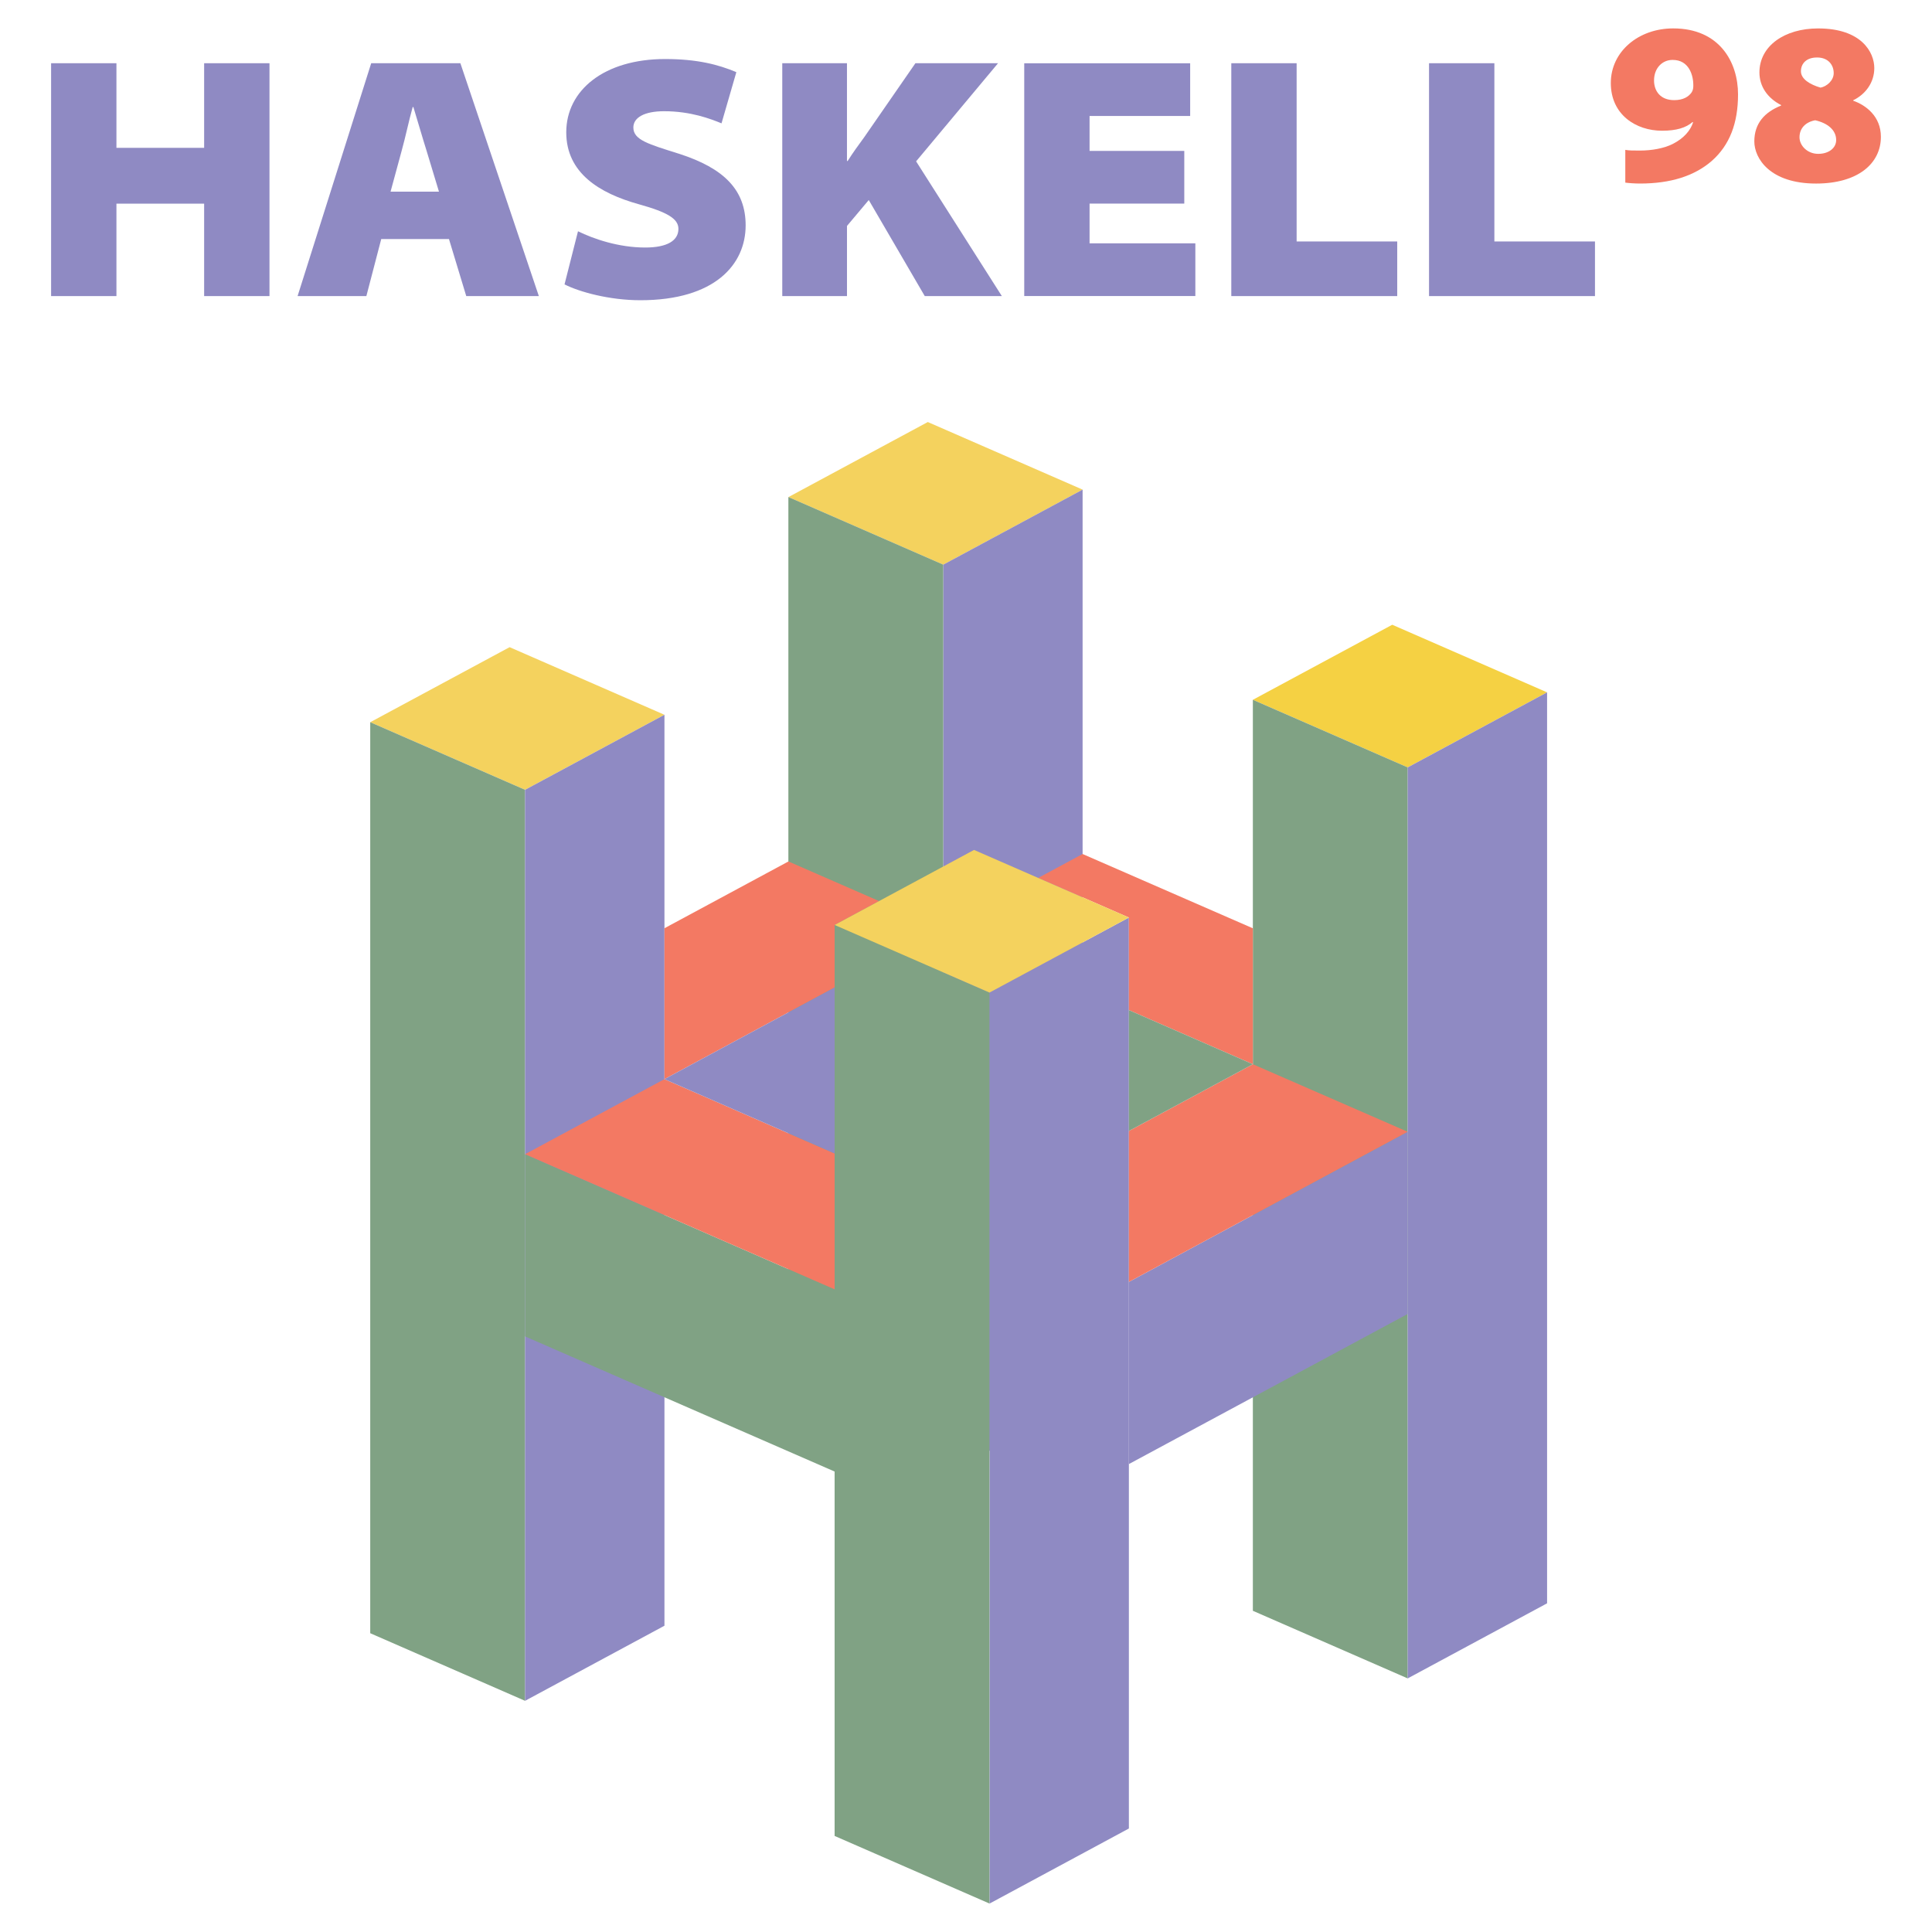 <?xml version="1.0" encoding="utf-8"?>
<!-- Generator: Adobe Illustrator 13.0.0, SVG Export Plug-In . SVG Version: 6.00 Build 14948)  -->
<!DOCTYPE svg PUBLIC "-//W3C//DTD SVG 1.0//EN" "http://www.w3.org/TR/2001/REC-SVG-20010904/DTD/svg10.dtd">
<svg version="1.0" id="Layer_1" xmlns="http://www.w3.org/2000/svg" xmlns:xlink="http://www.w3.org/1999/xlink" x="0px" y="0px"
	 width="192.756px" height="192.756px" viewBox="0 0 192.756 192.756" enable-background="new 0 0 192.756 192.756"
	 xml:space="preserve">
<g>
	<polygon fill-rule="evenodd" clip-rule="evenodd" fill="#FFFFFF" points="0,0 192.756,0 192.756,192.756 0,192.756 0,0 	"/>
	<polygon fill-rule="evenodd" clip-rule="evenodd" fill="#F4D25E" points="52.386,78.8 66.292,71.313 50.844,64.568 36.938,72.056 
		52.386,78.8 	"/>
	<polygon fill-rule="evenodd" clip-rule="evenodd" fill="#F4D25E" points="94.11,56.339 108.016,48.851 92.567,42.106 
		78.661,49.594 94.11,56.339 	"/>
	<polygon fill-rule="evenodd" clip-rule="evenodd" fill="#F5D143" points="140.446,76.563 154.353,69.076 138.904,62.331 
		124.998,69.819 140.446,76.563 	"/>
	<polygon fill-rule="evenodd" clip-rule="evenodd" fill="#80A284" points="52.386,169.691 52.386,78.8 36.938,72.056 
		36.938,162.947 52.386,169.691 	"/>
	<polygon fill-rule="evenodd" clip-rule="evenodd" fill="#80A284" points="140.446,167.455 140.446,76.563 124.998,69.819 
		124.998,160.709 140.446,167.455 	"/>
	<polygon fill-rule="evenodd" clip-rule="evenodd" fill="#8F8AC3" points="66.292,162.199 66.292,71.313 52.386,78.8 
		52.386,169.691 66.292,162.199 	"/>
	<polygon fill-rule="evenodd" clip-rule="evenodd" fill="#8F8AC3" points="108.011,139.738 108.011,48.851 94.105,56.339 
		94.105,147.23 108.011,139.738 	"/>
	<polygon fill-rule="evenodd" clip-rule="evenodd" fill="#8F8AC3" points="154.353,159.963 154.353,69.076 140.446,76.563 
		140.446,167.455 154.353,159.963 	"/>
	<polygon fill-rule="evenodd" clip-rule="evenodd" fill="#8F8AC3" points="112.629,182.43 112.629,91.543 98.723,99.029 
		98.723,189.922 112.629,182.43 	"/>
	<polygon fill-rule="evenodd" clip-rule="evenodd" fill="#80A284" points="83.274,146.818 83.274,128.639 52.386,115.154 
		52.386,133.334 83.274,146.818 	"/>
	<polygon fill-rule="evenodd" clip-rule="evenodd" fill="#8F8AC3" points="140.441,131.096 140.441,112.916 112.629,127.896 
		112.629,146.07 140.441,131.096 	"/>
	<polygon fill-rule="evenodd" clip-rule="evenodd" fill="#F37963" points="140.441,112.916 124.998,106.178 112.629,112.836 
		112.629,127.896 140.441,112.916 	"/>
	<polygon fill-rule="evenodd" clip-rule="evenodd" fill="#80A284" points="94.105,147.225 94.105,56.334 78.656,49.589 
		78.656,140.48 94.105,147.225 	"/>
	<polygon fill-rule="evenodd" clip-rule="evenodd" fill="#F37963" points="112.629,91.543 112.629,100.777 124.998,106.178 
		124.998,92.616 108.011,85.205 103.58,87.59 112.629,91.543 	"/>
	<polygon fill-rule="evenodd" clip-rule="evenodd" fill="#80A284" points="98.718,189.916 98.718,99.025 83.269,92.28 
		83.269,183.172 98.718,189.916 	"/>
	<polygon fill-rule="evenodd" clip-rule="evenodd" fill="#F37963" points="83.274,128.639 83.274,115.082 66.292,107.666 
		52.386,115.154 83.274,128.639 	"/>
	<polygon fill-rule="evenodd" clip-rule="evenodd" fill="#F37963" points="83.274,98.521 83.274,92.285 87.705,89.899 
		78.661,85.948 66.292,92.611 66.292,107.666 83.274,98.521 	"/>
	<polygon fill-rule="evenodd" clip-rule="evenodd" fill="#8F8AC3" points="83.274,98.521 66.292,107.666 83.274,115.082 
		83.274,98.521 	"/>
	<polygon fill-rule="evenodd" clip-rule="evenodd" fill="#80A284" points="112.629,100.777 124.998,106.178 112.629,112.836 
		112.629,100.777 	"/>
	<polygon fill-rule="evenodd" clip-rule="evenodd" fill="#F4D25E" points="98.723,99.029 112.629,91.543 97.18,84.798 
		83.274,92.285 98.723,99.029 	"/>
	<polygon fill-rule="evenodd" clip-rule="evenodd" fill="#8F8AC3" points="11.617,6.308 11.617,14.75 20.367,14.75 20.367,6.308 
		26.886,6.308 26.886,29.541 20.367,29.541 20.367,20.319 11.617,20.319 11.617,29.541 5.098,29.541 5.098,6.308 11.617,6.308 	"/>
	<path fill-rule="evenodd" clip-rule="evenodd" fill="#8F8AC3" d="M38.966,19.122l1.104-4.064c0.379-1.346,0.724-3.034,1.104-4.378
		h0.069c0.414,1.344,0.896,3.033,1.31,4.342l1.242,4.101H38.966L38.966,19.122z M44.794,23.852l1.724,5.689h7.243L45.932,6.308
		h-8.897L29.69,29.541h6.862l1.483-5.689H44.794L44.794,23.852z"/>
	<path fill-rule="evenodd" clip-rule="evenodd" fill="#8F8AC3" d="M57.667,23.074c1.553,0.759,4.038,1.622,6.707,1.622
		c2.196,0,3.312-0.69,3.312-1.864c0-1.001-1.081-1.656-3.938-2.451c-3.975-1.104-7.253-3.14-7.253-7.179
		c0-4.209,3.796-7.313,9.867-7.313c3.182,0,5.314,0.552,7.103,1.311l-1.479,5.105c-1.101-0.448-3.061-1.208-5.729-1.208
		c-1.952,0-3.067,0.622-3.067,1.623c0,1.243,1.499,1.657,4.565,2.623c4.505,1.45,6.638,3.624,6.638,7.144
		c0,3.893-3.061,7.467-10.506,7.467c-3.079,0-6.081-0.825-7.564-1.581L57.667,23.074L57.667,23.074z"/>
	<path fill-rule="evenodd" clip-rule="evenodd" fill="#8F8AC3" d="M78.046,6.308h6.456v9.755h0.069
		c0.518-0.827,1.104-1.62,1.656-2.378l5.104-7.377h8.244l-8.175,9.79l8.554,13.443h-7.691l-5.587-9.583l-2.173,2.585v6.997h-6.456
		V6.308L78.046,6.308z"/>
	<polygon fill-rule="evenodd" clip-rule="evenodd" fill="#8F8AC3" points="118.156,20.313 108.706,20.313 108.706,24.277 
		119.26,24.277 119.26,29.535 102.188,29.535 102.188,6.313 118.743,6.313 118.743,11.571 108.706,11.571 108.706,15.056 
		118.156,15.056 118.156,20.313 	"/>
	<polygon fill-rule="evenodd" clip-rule="evenodd" fill="#8F8AC3" points="122.847,6.308 129.365,6.308 129.365,24.091 
		139.402,24.091 139.402,29.541 122.847,29.541 122.847,6.308 	"/>
	<polygon fill-rule="evenodd" clip-rule="evenodd" fill="#8F8AC3" points="142.575,6.308 149.094,6.308 149.094,24.091 
		159.131,24.091 159.131,29.541 142.575,29.541 142.575,6.308 	"/>
	<path fill-rule="evenodd" clip-rule="evenodd" fill="#F37963" d="M166.891,5.978c1.613,0,2.074,1.522,2.051,2.605
		c0,0.23-0.046,0.438-0.161,0.623c-0.3,0.438-0.83,0.784-1.752,0.784c-1.405,0-2.005-0.946-2.005-1.96
		c0-1.245,0.83-2.052,1.844-2.052H166.891L166.891,5.978z M162.157,18.22c0.32,0.046,0.94,0.092,1.468,0.092
		c3.012,0,5.408-0.736,7.156-2.254c1.794-1.582,2.623-3.772,2.623-6.645c0-3.205-1.841-6.579-6.468-6.579
		c-3.473,0-6.225,2.318-6.225,5.449c0,3.153,2.5,4.76,5.118,4.76c1.429,0,2.396-0.299,3.042-0.873l0.047,0.046
		c-0.254,0.781-0.899,1.577-2.028,2.146c-0.853,0.433-2.073,0.66-3.266,0.66c-0.734,0-1.078,0-1.468-0.068V18.22L162.157,18.22z"/>
	<path fill-rule="evenodd" clip-rule="evenodd" fill="#F37963" d="M181.4,15.349c-1.081,0-1.863-0.826-1.863-1.652
		c0-0.872,0.575-1.514,1.564-1.698c1.22,0.275,2.094,0.963,2.094,1.973c0,0.826-0.782,1.376-1.771,1.376H181.4L181.4,15.349z
		 M181.384,2.837c-3.338,0-5.846,1.749-5.846,4.39c0,1.376,0.782,2.546,2.163,3.258v0.046c-1.66,0.665-2.672,1.79-2.672,3.579
		c0,1.698,1.563,4.203,6.164,4.203c4.141,0,6.464-1.976,6.464-4.662c0-2.065-1.518-3.166-2.76-3.602v-0.046
		c1.227-0.597,2.102-1.767,2.102-3.212c0-1.562-1.266-3.954-5.593-3.954H181.384L181.384,2.837z M181.291,5.736
		c1.128,0,1.658,0.757,1.658,1.561c0,0.734-0.691,1.331-1.312,1.445c-1.036-0.298-1.957-0.849-1.957-1.628
		c0-0.78,0.553-1.377,1.589-1.377H181.291L181.291,5.736z"/>
</g>
</svg>
